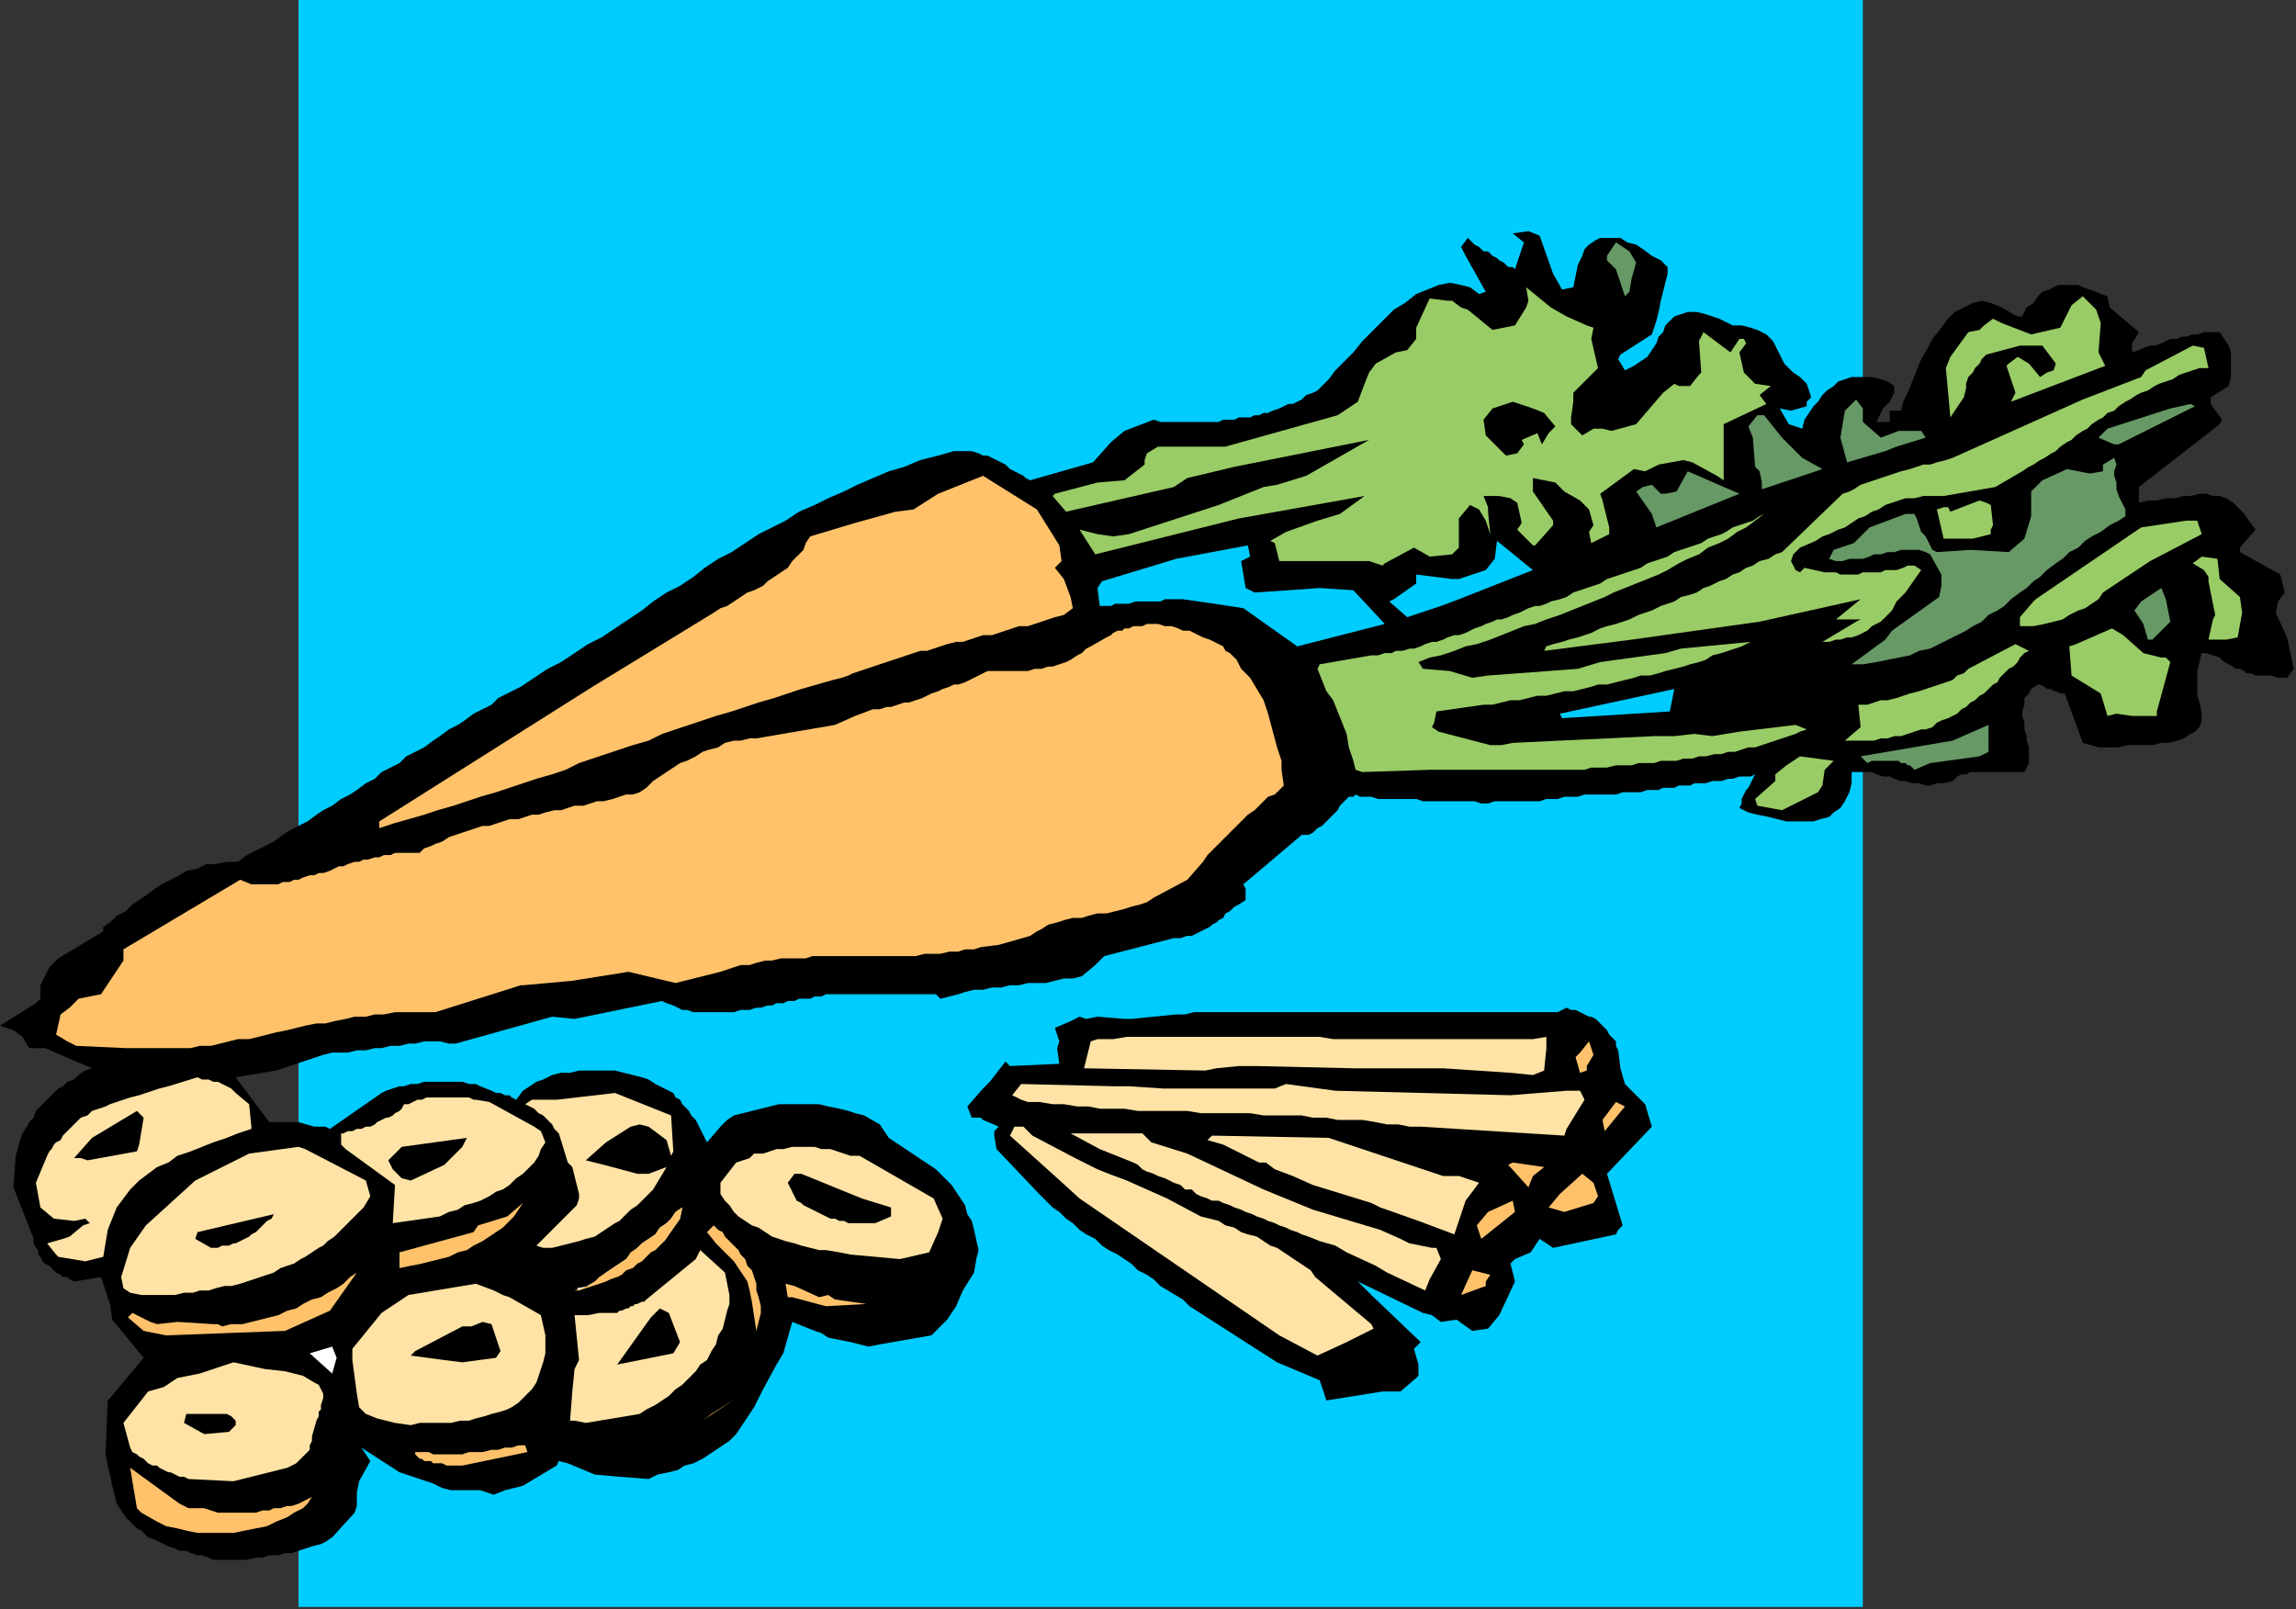 <?xml version="1.0" encoding="UTF-8" standalone="no"?>
<svg
   xmlns:dc="http://purl.org/dc/elements/1.1/"
   xmlns:cc="http://creativecommons.org/ns#"
   xmlns:rdf="http://www.w3.org/1999/02/22-rdf-syntax-ns#"
   xmlns:svg="http://www.w3.org/2000/svg"
   xmlns="http://www.w3.org/2000/svg"
   xmlns:sodipodi="http://sodipodi.sourceforge.net/DTD/sodipodi-0.dtd"
   xmlns:inkscape="http://www.inkscape.org/namespaces/inkscape"
   version="1.0"
   width="270.669mm"
   height="189.706mm"
   id="svg135"
   sodipodi:docname="VEGTB010.WMF">
  <rect width="100%" height="100%" fill="#333333" stroke="none"/>
  <sodipodi:namedview
     pagecolor="#ffffff"
     bordercolor="#666666"
     borderopacity="1"
     objecttolerance="10"
     gridtolerance="10"
     guidetolerance="10"
     inkscape:pageopacity="0"
     inkscape:pageshadow="2"
     inkscape:window-width="640"
     inkscape:window-height="480"
     id="namedview137" />
  <defs
     id="defs3">
    <pattern
       id="WMFhbasepattern"
       patternUnits="userSpaceOnUse"
       width="6"
       height="6"
       x="0"
       y="0" />
  </defs>
  <path
     style="fill:#00ccff;fill-rule:evenodd;fill-opacity:1;stroke:none;"
     d="  M 830,716   L 133,716   L 133,0   L 830,0   L 830,716  z "
     id="path5" />
  <path
     style="fill:#000000;fill-rule:evenodd;fill-opacity:1;stroke:none;"
     d="  M 230,490   L 233,486   L 236,484   L 239,482   L 242,481   L 246,479   L 250,478   L 254,478   L 258,477   L 262,477   L 266,477   L 270,477   L 274,477   L 278,478   L 282,479   L 286,480   L 289,481   L 292,483   L 294,484   L 296,485   L 298,486   L 300,487   L 301,489   L 303,490   L 304,492   L 306,494   L 307,495   L 308,497   L 310,499   L 311,501   L 312,503   L 313,505   L 314,507   L 315,509   L 321,502   L 324,499   L 327,497   L 331,496   L 335,495   L 339,494   L 343,493   L 347,492   L 352,492   L 356,492   L 361,492   L 365,492   L 369,493   L 374,494   L 378,495   L 381,496   L 385,497   L 392,501   L 396,507   L 399,509   L 402,511   L 405,513   L 408,515   L 411,517   L 414,519   L 417,521   L 419,523   L 422,526   L 424,528   L 426,531   L 428,534   L 430,537   L 431,541   L 433,544   L 434,548   L 436,557   L 435,561   L 434,567   L 429,575   L 426,582   L 422,588   L 419,591   L 415,595   L 392,599   L 387,600   L 379,598   L 369,596   L 366,594   L 363,593   L 353,589   L 349,603   L 346,608   L 340,619   L 338,623   L 336,627   L 334,630   L 332,633   L 330,636   L 328,639   L 325,642   L 322,644   L 319,646   L 316,648   L 313,650   L 309,652   L 305,653   L 302,655   L 298,656   L 293,657   L 289,659   L 276,658   L 265,657   L 253,652   L 249,651   L 248,653   L 233,662   L 225,664   L 220,666   L 214,664   L 201,664   L 197,663   L 193,661   L 178,656   L 161,645   L 165,651   L 160,660   L 159,665   L 159,671   L 158,674   L 148,685   L 145,687   L 143,688   L 139,689   L 136,690   L 133,691   L 130,692   L 127,692   L 124,693   L 120,693   L 117,694   L 114,694   L 110,695   L 107,695   L 103,695   L 99,695   L 95,695   L 93,694   L 90,693   L 88,693   L 85,692   L 83,691   L 80,691   L 78,690   L 75,689   L 73,688   L 71,687   L 69,686   L 66,685   L 65,684   L 63,682   L 61,681   L 59,679   L 56,676   L 54,673   L 52,670   L 51,666   L 50,662   L 49,657   L 48,653   L 47,648   L 48,624   L 49,623   L 64,605   L 50,588   L 49,581   L 45,569   L 33,571   L 31,570   L 30,569   L 28,569   L 27,568   L 25,567   L 24,566   L 23,565   L 22,564   L 20,563   L 19,562   L 18,560   L 17,559   L 17,557   L 16,556   L 15,554   L 15,552   L 6,529   L 7,515   L 9,508   L 10,505   L 12,502   L 13,500   L 15,498   L 16,495   L 18,493   L 20,491   L 22,489   L 24,487   L 26,485   L 28,484   L 30,482   L 33,481   L 35,479   L 38,477   L 41,476   L 20,467   L 13,467   L 10,462   L 6,459   L 0,457   L 16,447   L 18,445   L 18,439   L 22,431   L 26,427   L 46,415   L 46,413   L 49,411   L 52,408   L 56,406   L 59,403   L 62,401   L 65,399   L 69,396   L 72,394   L 76,392   L 80,390   L 83,388   L 88,387   L 92,385   L 96,385   L 101,384   L 106,384   L 110,381   L 114,379   L 118,377   L 122,375   L 126,372   L 129,370   L 133,368   L 137,366   L 141,363   L 144,361   L 148,359   L 152,356   L 156,354   L 159,352   L 163,349   L 167,347   L 170,344   L 174,342   L 178,340   L 181,337   L 185,335   L 189,333   L 193,330   L 196,328   L 200,325   L 204,323   L 207,321   L 211,318   L 215,316   L 219,314   L 222,311   L 226,309   L 232,306   L 238,302   L 244,298   L 250,295   L 256,291   L 262,287   L 268,284   L 274,280   L 280,276   L 286,272   L 291,268   L 297,264   L 303,261   L 309,257   L 314,253   L 320,249   L 326,246   L 332,242   L 338,238   L 344,235   L 350,232   L 356,228   L 363,225   L 369,222   L 376,219   L 382,216   L 389,213   L 396,210   L 403,208   L 410,205   L 418,203   L 425,201   L 428,201   L 431,201   L 433,201   L 436,202   L 438,203   L 440,203   L 442,204   L 444,205   L 446,206   L 448,207   L 450,209   L 452,210   L 454,211   L 456,212   L 457,213   L 459,214   L 487,206   L 495,197   L 501,192   L 514,187   L 517,188   L 520,188   L 522,188   L 525,188   L 527,188   L 529,188   L 532,188   L 534,188   L 536,188   L 539,188   L 541,188   L 543,188   L 545,187   L 548,187   L 550,187   L 552,186   L 554,186   L 557,186   L 559,185   L 561,185   L 563,184   L 565,184   L 567,183   L 570,182   L 572,181   L 574,180   L 576,180   L 578,179   L 580,178   L 582,176   L 585,175   L 587,174   L 589,172   L 592,169   L 595,165   L 599,161   L 603,157   L 607,152   L 612,147   L 616,143   L 621,138   L 626,135   L 631,131   L 636,129   L 641,127   L 646,126   L 651,127   L 655,128   L 659,131   L 662,130   L 653,114   L 651,110   L 654,106   L 655,107   L 656,108   L 657,109   L 659,110   L 660,111   L 661,112   L 663,112   L 664,113   L 665,114   L 667,115   L 668,116   L 670,117   L 671,118   L 672,119   L 674,119   L 675,120   L 679,108   L 674,104   L 681,103   L 686,105   L 692,122   L 696,129   L 701,128   L 702,123   L 703,118   L 705,114   L 706,111   L 708,109   L 711,107   L 713,106   L 716,106   L 719,106   L 722,106   L 725,108   L 729,109   L 732,111   L 736,114   L 740,116   L 743,119   L 743,122   L 742,126   L 741,130   L 740,134   L 739,139   L 738,143   L 737,146   L 736,149   L 722,158   L 721,160   L 724,165   L 728,163   L 731,161   L 734,159   L 736,156   L 738,153   L 739,150   L 741,148   L 742,145   L 744,143   L 746,141   L 749,140   L 752,139   L 756,139   L 760,140   L 766,142   L 772,145   L 776,145   L 780,146   L 783,147   L 785,148   L 787,149   L 789,151   L 790,152   L 791,154   L 792,156   L 793,158   L 794,160   L 795,162   L 797,164   L 799,166   L 802,168   L 805,171   L 807,177   L 805,179   L 805,181   L 798,183   L 793,182   L 797,189   L 803,191   L 804,187   L 806,184   L 808,181   L 810,179   L 812,176   L 814,174   L 817,172   L 819,170   L 822,169   L 825,168   L 828,168   L 831,168   L 834,168   L 838,169   L 841,170   L 844,172   L 844,175   L 843,177   L 842,179   L 840,181   L 839,182   L 838,184   L 837,186   L 836,188   L 842,188   L 842,183   L 847,183   L 848,179   L 850,175   L 852,170   L 854,165   L 856,160   L 859,155   L 861,151   L 865,146   L 868,142   L 871,139   L 875,137   L 879,135   L 883,134   L 887,135   L 892,137   L 897,140   L 899,141   L 901,141   L 903,137   L 906,135   L 908,132   L 910,130   L 913,129   L 915,128   L 917,127   L 919,127   L 921,127   L 924,127   L 926,127   L 928,128   L 931,129   L 934,130   L 936,131   L 939,132   L 940,137   L 953,148   L 950,153   L 950,157   L 953,156   L 955,155   L 958,154   L 960,154   L 963,153   L 965,152   L 967,151   L 970,151   L 972,150   L 974,150   L 977,149   L 979,149   L 982,148   L 984,148   L 987,148   L 989,148   L 991,151   L 993,154   L 994,157   L 994,160   L 994,162   L 994,165   L 994,168   L 993,172   L 985,177   L 985,180   L 990,187   L 989,189   L 953,217   L 953,224   L 957,223   L 961,223   L 965,222   L 969,222   L 973,221   L 976,221   L 980,220   L 983,220   L 986,221   L 989,221   L 992,222   L 995,224   L 997,226   L 1000,229   L 1002,232   L 1005,236   L 998,244   L 998,246   L 1016,256   L 1018,264   L 1015,268   L 1014,273   L 1019,284   L 1022,298   L 1019,302   L 1015,302   L 1012,301   L 1009,301   L 1007,301   L 1005,301   L 1003,300   L 1001,300   L 1000,299   L 998,298   L 996,298   L 995,297   L 993,296   L 991,295   L 989,293   L 986,292   L 983,291   L 981,291   L 980,295   L 979,299   L 979,302   L 979,304   L 979,307   L 979,310   L 980,313   L 981,318   L 981,321   L 980,324   L 978,326   L 976,327   L 973,329   L 970,330   L 966,331   L 963,331   L 959,332   L 955,332   L 951,332   L 948,332   L 944,333   L 941,333   L 938,333   L 935,333   L 928,331   L 920,309   L 918,309   L 916,308   L 915,308   L 914,307   L 912,307   L 911,306   L 909,305   L 908,305   L 905,307   L 904,309   L 902,311   L 902,314   L 901,317   L 901,319   L 902,322   L 902,325   L 903,328   L 903,330   L 904,333   L 904,336   L 904,338   L 904,340   L 903,342   L 902,344   L 900,344   L 898,344   L 896,344   L 894,344   L 892,344   L 890,344   L 887,344   L 885,344   L 882,344   L 880,344   L 878,344   L 876,345   L 874,345   L 872,346   L 871,347   L 870,348   L 866,349   L 863,349   L 860,350   L 858,350   L 855,349   L 852,349   L 849,348   L 847,348   L 844,347   L 842,346   L 839,346   L 836,345   L 834,344   L 831,344   L 828,344   L 825,344   L 825,349   L 824,353   L 822,357   L 820,360   L 817,362   L 815,364   L 811,365   L 808,366   L 804,366   L 800,366   L 796,366   L 792,365   L 788,364   L 783,363   L 779,362   L 775,360   L 776,358   L 776,356   L 777,354   L 778,352   L 779,351   L 780,349   L 781,347   L 782,345   L 780,346   L 777,346   L 775,346   L 772,347   L 770,347   L 767,348   L 765,348   L 763,348   L 760,349   L 758,349   L 755,349   L 753,350   L 751,350   L 748,350   L 746,351   L 743,351   L 741,351   L 739,352   L 736,352   L 734,352   L 731,353   L 728,353   L 726,353   L 723,353   L 720,354   L 718,354   L 715,354   L 712,354   L 709,354   L 706,354   L 703,355   L 700,355   L 697,355   L 694,356   L 692,356   L 689,356   L 686,357   L 683,357   L 680,357   L 678,357   L 675,357   L 672,357   L 669,357   L 666,357   L 663,358   L 660,358   L 657,357   L 654,357   L 651,357   L 649,357   L 646,357   L 643,357   L 640,357   L 637,357   L 634,357   L 631,356   L 628,356   L 625,356   L 622,356   L 620,356   L 617,356   L 614,356   L 611,355   L 608,355   L 606,355   L 604,354   L 603,355   L 601,355   L 600,356   L 598,358   L 597,359   L 596,361   L 594,363   L 593,364   L 591,366   L 589,368   L 587,369   L 585,371   L 583,372   L 580,372   L 554,394   L 555,396   L 555,401   L 552,403   L 550,404   L 548,406   L 546,407   L 545,409   L 543,410   L 542,411   L 540,412   L 539,413   L 537,414   L 535,415   L 533,416   L 531,417   L 529,417   L 526,418   L 523,418   L 492,426   L 488,430   L 482,435   L 478,436   L 474,436   L 470,437   L 466,438   L 462,438   L 458,438   L 454,439   L 450,439   L 446,440   L 442,440   L 438,441   L 434,441   L 430,442   L 427,443   L 423,444   L 419,445   L 417,443   L 409,443   L 370,443   L 368,443   L 366,444   L 363,444   L 361,445   L 359,445   L 356,445   L 354,446   L 351,446   L 349,447   L 346,447   L 344,448   L 342,448   L 339,449   L 337,449   L 334,450   L 332,450   L 330,450   L 327,451   L 325,451   L 323,451   L 320,451   L 318,451   L 316,451   L 313,451   L 311,451   L 309,451   L 306,450   L 304,450   L 302,449   L 300,448   L 297,447   L 295,446   L 256,454   L 246,453   L 203,465   L 200,465   L 196,464   L 193,464   L 189,464   L 185,465   L 182,465   L 178,466   L 174,466   L 170,467   L 167,467   L 163,468   L 159,468   L 155,469   L 151,469   L 148,469   L 144,470   L 123,477   L 105,480   L 120,500   L 133,500   L 140,502   L 145,502   L 147,503   L 170,487   L 172,486   L 175,485   L 178,484   L 180,484   L 183,483   L 186,483   L 189,482   L 192,482   L 195,482   L 198,482   L 201,482   L 204,482   L 206,482   L 209,483   L 212,483   L 214,484   L 219,486   L 221,487   L 222,487   L 223,487   L 225,488   L 226,488   L 227,488   L 228,489   L 230,490  z "
     id="path7" />
  <path
     style="fill:#ffe3a6;fill-rule:evenodd;fill-opacity:1;stroke:none;"
     d="  M 234,492   L 236,493   L 238,494   L 240,496   L 242,497   L 244,499   L 246,501   L 247,503   L 249,505   L 253,518   L 255,520   L 258,532   L 258,534   L 257,537   L 239,555   L 242,556   L 246,556   L 250,555   L 254,554   L 258,553   L 261,552   L 265,551   L 268,549   L 271,547   L 274,545   L 276,544   L 279,541   L 281,539   L 284,537   L 286,535   L 289,532   L 291,530   L 297,520   L 289,523   L 284,523   L 269,519   L 261,517   L 270,509   L 281,502   L 285,501   L 289,502   L 297,508   L 299,515   L 300,513   L 299,497   L 274,487   L 248,490   L 237,490   L 234,492  z "
     id="path9" />
  <path
     style="fill:#99cc66;fill-rule:evenodd;fill-opacity:1;stroke:none;"
     d="  M 680,128   L 681,134   L 680,137   L 675,145   L 665,147   L 654,138   L 651,137   L 647,134   L 645,134   L 637,133   L 631,146   L 631,151   L 627,156   L 622,157   L 613,162   L 610,166   L 608,171   L 605,179   L 596,185   L 546,199   L 516,199   L 511,202   L 510,205   L 510,207   L 501,214   L 489,215   L 470,220   L 469,221   L 475,228   L 523,217   L 529,213   L 550,208   L 610,196   L 582,212   L 569,216   L 563,217   L 543,225   L 503,238   L 496,239   L 489,238   L 481,236   L 488,247   L 552,231   L 608,221   L 597,229   L 587,232   L 573,237   L 566,241   L 568,242   L 570,250   L 610,250   L 616,252   L 617,251   L 630,244   L 637,248   L 647,247   L 650,244   L 650,231   L 655,225   L 659,227   L 662,232   L 664,238   L 663,228   L 663,226   L 661,221   L 668,221   L 673,222   L 676,224   L 678,233   L 676,236   L 683,243   L 684,243   L 692,234   L 692,232   L 683,219   L 683,213   L 693,215   L 697,219   L 704,223   L 708,227   L 710,234   L 708,237   L 709,242   L 717,238   L 717,235   L 714,223   L 713,220   L 728,209   L 733,210   L 739,207   L 750,205   L 754,206   L 765,212   L 768,214   L 768,202   L 768,191   L 768,189   L 787,180   L 784,176   L 789,172   L 782,171   L 777,166   L 775,157   L 778,153   L 777,151   L 775,151   L 771,157   L 759,148   L 757,152   L 758,166   L 757,167   L 753,172   L 748,172   L 746,171   L 741,175   L 729,189   L 718,192   L 714,191   L 710,191   L 705,194   L 700,189   L 700,186   L 701,179   L 701,175   L 712,164   L 709,151   L 710,146   L 707,145   L 698,141   L 691,137   L 680,128  z "
     id="path11" />
  <path
     style="fill:#ffc26b;fill-rule:evenodd;fill-opacity:1;stroke:none;"
     d="  M 31,449   L 35,445   L 45,443   L 55,428   L 55,423   L 107,392   L 112,394   L 114,394   L 117,394   L 119,394   L 122,394   L 124,394   L 126,393   L 129,393   L 131,392   L 133,392   L 135,391   L 138,390   L 140,390   L 142,389   L 144,389   L 147,388   L 149,387   L 151,386   L 153,386   L 155,385   L 158,384   L 160,384   L 162,383   L 164,383   L 167,382   L 169,382   L 171,381   L 174,381   L 176,380   L 179,380   L 181,380   L 184,380   L 187,380   L 189,378   L 192,377   L 194,376   L 197,375   L 200,373   L 203,372   L 206,371   L 209,370   L 212,369   L 215,368   L 218,368   L 221,367   L 224,366   L 227,365   L 231,365   L 234,364   L 237,363   L 240,363   L 243,362   L 247,361   L 250,361   L 253,360   L 256,359   L 260,359   L 263,358   L 266,357   L 269,357   L 273,356   L 276,355   L 279,354   L 282,354   L 285,353   L 288,351   L 291,348   L 294,346   L 297,344   L 300,342   L 303,340   L 306,339   L 310,337   L 313,335   L 316,334   L 320,333   L 323,331   L 327,330   L 330,330   L 334,329   L 337,329   L 372,323   L 381,319   L 389,316   L 392,316   L 395,315   L 397,315   L 400,314   L 403,313   L 405,313   L 408,312   L 411,311   L 413,310   L 415,309   L 418,308   L 420,307   L 423,306   L 425,305   L 427,305   L 430,304   L 440,299   L 444,299   L 447,299   L 451,299   L 454,299   L 458,299   L 461,298   L 464,298   L 467,297   L 469,297   L 472,296   L 475,295   L 477,294   L 480,292   L 482,291   L 484,289   L 486,288   L 493,284   L 495,283   L 496,282   L 498,281   L 500,281   L 501,280   L 503,280   L 505,279   L 507,279   L 509,279   L 511,278   L 513,278   L 514,278   L 516,278   L 519,279   L 520,279   L 522,279   L 525,280   L 527,281   L 530,281   L 532,282   L 534,283   L 536,284   L 539,285   L 541,286   L 543,287   L 545,288   L 546,290   L 548,291   L 550,293   L 551,294   L 552,296   L 553,298   L 557,302   L 563,312   L 565,318   L 569,333   L 571,339   L 571,343   L 572,350   L 570,352   L 568,354   L 565,355   L 563,357   L 561,359   L 559,361   L 556,363   L 554,365   L 552,367   L 550,369   L 548,371   L 546,373   L 544,375   L 542,377   L 540,379   L 538,381   L 536,384   L 529,392   L 514,400   L 511,402   L 508,403   L 504,404   L 501,405   L 497,406   L 493,407   L 489,407   L 485,408   L 482,409   L 478,409   L 474,410   L 471,411   L 467,412   L 464,414   L 462,415   L 459,417   L 445,421   L 437,422   L 434,423   L 430,423   L 427,424   L 423,424   L 419,425   L 416,425   L 412,425   L 408,426   L 404,426   L 400,426   L 397,426   L 393,426   L 389,426   L 385,426   L 381,426   L 377,426   L 374,426   L 370,426   L 366,426   L 362,426   L 359,427   L 355,427   L 351,427   L 348,427   L 344,428   L 341,428   L 337,429   L 334,430   L 330,430   L 327,431   L 324,432   L 321,433   L 301,438   L 280,433   L 255,437   L 233,439   L 232,439   L 194,451   L 189,451   L 185,451   L 180,451   L 176,451   L 171,452   L 167,452   L 163,453   L 158,453   L 154,454   L 149,455   L 145,456   L 141,456   L 136,457   L 132,458   L 128,459   L 123,460   L 119,461   L 115,462   L 111,463   L 106,463   L 102,464   L 98,465   L 94,466   L 89,466   L 85,467   L 81,467   L 77,467   L 73,467   L 69,467   L 64,467   L 60,467   L 56,467   L 34,466   L 30,464   L 25,461   L 27,452   L 31,449  z "
     id="path13" />
  <path
     style="fill:#ffe3a6;fill-rule:evenodd;fill-opacity:1;stroke:none;"
     d="  M 30,504   L 32,502   L 34,500   L 36,498   L 39,497   L 41,495   L 44,494   L 47,493   L 49,492   L 52,491   L 55,490   L 58,489   L 62,488   L 65,487   L 68,486   L 71,485   L 75,484   L 88,480   L 90,481   L 93,481   L 95,482   L 97,482   L 99,483   L 101,484   L 103,485   L 105,487   L 111,492   L 112,502   L 112,503   L 106,505   L 101,507   L 95,509   L 90,511   L 85,513   L 79,515   L 75,518   L 70,520   L 66,523   L 62,526   L 58,530   L 55,534   L 52,538   L 50,543   L 48,548   L 47,554   L 46,560   L 38,562   L 26,560   L 25,559   L 21,554   L 28,552   L 31,551   L 37,546   L 40,545   L 38,543   L 33,544   L 24,543   L 18,538   L 16,527   L 21,515   L 22,513   L 23,512   L 24,510   L 25,509   L 27,508   L 28,506   L 29,505   L 30,504  z "
     id="path15" />
  <path
     style="fill:#000000;fill-rule:evenodd;fill-opacity:1;stroke:none;"
     d="  M 41,507   L 61,495   L 64,498   L 62,510   L 61,513   L 39,517   L 36,516   L 33,516   L 41,507  z "
     id="path17" />
  <path
     style="fill:#ffc26b;fill-rule:evenodd;fill-opacity:1;stroke:none;"
     d="  M 169,366   L 264,306   L 318,273   L 321,271   L 324,270   L 327,268   L 330,266   L 333,264   L 336,263   L 340,261   L 342,259   L 345,257   L 348,255   L 351,253   L 353,250   L 355,248   L 358,245   L 359,242   L 361,239   L 381,233   L 399,228   L 407,227   L 418,220   L 438,212   L 462,227   L 472,243   L 473,250   L 470,253   L 474,258   L 477,266   L 478,271   L 474,274   L 470,275   L 467,276   L 464,277   L 461,278   L 458,279   L 454,279   L 451,280   L 448,281   L 445,282   L 442,283   L 438,283   L 435,284   L 432,285   L 429,286   L 426,286   L 422,287   L 419,288   L 416,289   L 413,290   L 410,290   L 407,291   L 404,292   L 401,293   L 398,294   L 395,295   L 392,296   L 389,297   L 386,298   L 383,299   L 380,300   L 378,301   L 375,302   L 371,303   L 364,305   L 357,307   L 351,309   L 345,311   L 338,313   L 332,315   L 326,317   L 319,319   L 313,321   L 307,323   L 301,325   L 295,327   L 289,330   L 282,332   L 276,334   L 270,336   L 264,338   L 258,340   L 252,343   L 246,345   L 239,347   L 233,349   L 227,351   L 221,353   L 214,355   L 208,357   L 202,359   L 195,361   L 189,363   L 182,365   L 175,367   L 169,369   L 169,366  z "
     id="path19" />
  <path
     style="fill:#ffe3a6;fill-rule:evenodd;fill-opacity:1;stroke:none;"
     d="  M 65,546   L 87,526   L 111,514   L 133,511   L 136,512   L 163,526   L 165,533   L 162,538   L 159,541   L 157,543   L 155,545   L 153,547   L 151,549   L 149,551   L 146,553   L 144,555   L 142,556   L 139,558   L 136,560   L 134,561   L 131,563   L 128,564   L 125,565   L 122,567   L 119,568   L 116,569   L 113,570   L 110,571   L 107,572   L 103,573   L 100,573   L 96,574   L 93,575   L 89,575   L 86,576   L 82,576   L 78,577   L 75,577   L 71,577   L 67,577   L 63,577   L 58,576   L 55,574   L 54,569   L 58,556   L 65,546  z "
     id="path21" />
  <path
     style="fill:#000000;fill-rule:evenodd;fill-opacity:1;stroke:none;"
     d="  M 88,549   L 122,541   L 121,543   L 119,544   L 118,545   L 117,546   L 115,548   L 114,549   L 112,550   L 111,551   L 109,552   L 107,553   L 105,554   L 104,554   L 102,555   L 99,555   L 97,556   L 94,556   L 87,552   L 88,549  z "
     id="path23" />
  <path
     style="fill:#ffc26b;fill-rule:evenodd;fill-opacity:1;stroke:none;"
     d="  M 59,585   L 67,589   L 70,590   L 79,589   L 95,590   L 97,590   L 99,591   L 103,590   L 108,590   L 112,589   L 116,588   L 120,587   L 124,586   L 128,584   L 132,583   L 135,581   L 139,579   L 143,578   L 146,576   L 150,574   L 153,572   L 156,569   L 159,567   L 147,584   L 127,593   L 74,595   L 69,594   L 64,593   L 57,587   L 59,585  z "
     id="path25" />
  <path
     style="fill:#ffe3a6;fill-rule:evenodd;fill-opacity:1;stroke:none;"
     d="  M 152,505   L 153,505   L 155,504   L 157,504   L 159,503   L 161,503   L 163,502   L 165,502   L 167,501   L 168,500   L 170,499   L 172,498   L 173,498   L 175,497   L 176,496   L 178,495   L 179,494   L 180,492   L 182,492   L 184,491   L 186,490   L 188,490   L 190,489   L 192,489   L 194,489   L 197,489   L 199,489   L 201,489   L 203,489   L 205,489   L 207,489   L 209,489   L 211,490   L 212,490   L 218,491   L 238,502   L 241,504   L 243,509   L 241,512   L 240,515   L 238,518   L 235,521   L 233,523   L 230,525   L 227,528   L 224,530   L 221,531   L 218,533   L 214,535   L 211,536   L 207,537   L 204,539   L 200,540   L 196,542   L 175,545   L 176,528   L 154,512   L 152,510   L 152,505  z "
     id="path27" />
  <path
     style="fill:#ffe3a6;fill-rule:evenodd;fill-opacity:1;stroke:none;"
     d="  M 66,620   L 73,618   L 79,614   L 89,612   L 104,607   L 118,610   L 127,611   L 135,613   L 140,616   L 142,617   L 143,619   L 144,621   L 144,623   L 143,626   L 143,628   L 142,629   L 142,631   L 141,633   L 139,640   L 139,642   L 138,644   L 138,646   L 136,648   L 134,650   L 132,652   L 130,653   L 128,654   L 104,660   L 84,659   L 82,658   L 80,658   L 78,657   L 76,656   L 75,656   L 73,655   L 71,654   L 70,653   L 68,653   L 66,652   L 65,651   L 64,650   L 62,649   L 61,648   L 59,647   L 58,645   L 55,634   L 66,620  z "
     id="path29" />
  <path
     style="fill:#000000;fill-rule:evenodd;fill-opacity:1;stroke:none;"
     d="  M 179,511   L 208,507   L 206,511   L 198,519   L 183,526   L 179,525   L 175,521   L 173,517   L 179,511  z "
     id="path31" />
  <path
     style="fill:#ffc26b;fill-rule:evenodd;fill-opacity:1;stroke:none;"
     d="  M 58,654   L 80,670   L 84,672   L 86,672   L 91,672   L 97,674   L 100,674   L 103,674   L 106,674   L 108,674   L 111,674   L 114,674   L 117,673   L 120,673   L 122,672   L 125,672   L 128,671   L 130,671   L 133,670   L 135,669   L 137,668   L 139,667   L 137,670   L 135,672   L 131,674   L 128,676   L 123,678   L 119,680   L 114,681   L 109,682   L 104,683   L 99,683   L 94,683   L 88,683   L 83,682   L 79,681   L 74,680   L 70,678   L 63,674   L 61,672   L 58,654  z "
     id="path33" />
  <path
     style="fill:#000000;fill-rule:evenodd;fill-opacity:1;stroke:none;"
     d="  M 83,630   L 99,630   L 101,630   L 103,631   L 105,633   L 105,635   L 102,638   L 91,639   L 82,634   L 83,630  z "
     id="path35" />
  <path
     style="fill:#ffffff;fill-rule:evenodd;fill-opacity:1;stroke:none;"
     d="  M 138,603   L 148,600   L 150,605   L 148,612   L 138,603  z "
     id="path37" />
  <path
     style="fill:#ffc26b;fill-rule:evenodd;fill-opacity:1;stroke:none;"
     d="  M 178,558   L 211,549   L 213,546   L 226,542   L 233,536   L 231,539   L 229,542   L 226,545   L 224,547   L 221,549   L 218,551   L 215,553   L 211,555   L 208,557   L 204,558   L 200,560   L 196,561   L 192,562   L 188,563   L 183,564   L 178,565   L 178,558  z "
     id="path39" />
  <path
     style="fill:#ffe3a6;fill-rule:evenodd;fill-opacity:1;stroke:none;"
     d="  M 170,585   L 182,577   L 212,572   L 220,575   L 224,577   L 227,578   L 241,586   L 243,595   L 243,599   L 243,603   L 242,607   L 241,610   L 240,613   L 239,616   L 237,619   L 235,621   L 233,623   L 231,625   L 228,627   L 226,628   L 223,629   L 219,630   L 216,631   L 212,632   L 209,633   L 205,633   L 201,634   L 197,634   L 194,634   L 190,634   L 187,634   L 183,635   L 176,634   L 168,632   L 163,630   L 160,627   L 159,621   L 157,606   L 157,601   L 170,585  z "
     id="path41" />
  <path
     style="fill:#000000;fill-rule:evenodd;fill-opacity:1;stroke:none;"
     d="  M 185,602   L 206,591   L 210,591   L 215,589   L 219,590   L 221,596   L 223,602   L 221,605   L 206,607   L 198,606   L 183,604   L 185,602  z "
     id="path43" />
  <path
     style="fill:#00ccff;fill-rule:evenodd;fill-opacity:1;stroke:none;"
     d="  M 491,259   L 524,249   L 556,243   L 557,248   L 553,250   L 555,262   L 559,264   L 574,263   L 588,262   L 603,263   L 617,278   L 578,288   L 554,271   L 541,269   L 527,267   L 525,267   L 523,267   L 521,267   L 519,267   L 517,268   L 514,268   L 512,268   L 510,268   L 508,268   L 506,268   L 503,269   L 501,269   L 499,269   L 497,269   L 495,270   L 493,270   L 490,270   L 489,262   L 491,259  z "
     id="path45" />
  <path
     style="fill:#ffc26b;fill-rule:evenodd;fill-opacity:1;stroke:none;"
     d="  M 185,647   L 188,647   L 191,647   L 193,648   L 196,648   L 199,648   L 202,648   L 206,648   L 209,647   L 212,647   L 215,647   L 219,646   L 222,646   L 225,645   L 228,645   L 231,644   L 234,644   L 235,647   L 206,653   L 204,653   L 203,653   L 201,653   L 200,653   L 199,653   L 197,652   L 196,652   L 194,652   L 193,652   L 192,651   L 190,651   L 189,651   L 188,650   L 187,650   L 186,649   L 185,648   L 185,647  z "
     id="path47" />
  <path
     style="fill:#ffffff;fill-rule:evenodd;fill-opacity:1;stroke:none;"
     d="  M 257,574   L 262,573   L 265,571   L 268,569   L 270,567   L 273,565   L 276,563   L 279,561   L 281,559   L 284,556   L 286,554   L 289,552   L 292,550   L 294,547   L 297,545   L 299,543   L 301,540   L 304,538   L 303,543   L 296,553   L 258,575   L 257,574  z "
     id="path49" />
  <path
     style="fill:#ffc26b;fill-rule:evenodd;fill-opacity:1;stroke:none;"
     d="  M 256,575   L 262,573   L 265,571   L 267,569   L 270,567   L 273,565   L 276,563   L 279,561   L 281,558   L 284,556   L 286,554   L 289,552   L 292,550   L 294,547   L 297,545   L 299,543   L 301,540   L 304,538   L 303,543   L 296,553   L 294,555   L 292,557   L 290,558   L 288,560   L 286,562   L 284,563   L 282,565   L 279,566   L 277,568   L 275,569   L 272,570   L 270,571   L 267,572   L 264,573   L 261,574   L 258,575   L 256,575  z "
     id="path51" />
  <path
     style="fill:#ffe3a6;fill-rule:evenodd;fill-opacity:1;stroke:none;"
     d="  M 256,586   L 262,586   L 267,585   L 269,585   L 271,585   L 272,585   L 274,585   L 275,585   L 276,584   L 277,584   L 279,583   L 280,583   L 281,582   L 282,582   L 283,581   L 284,581   L 286,580   L 287,580   L 288,579   L 310,561   L 312,557   L 323,567   L 325,577   L 325,581   L 324,584   L 323,588   L 322,592   L 320,595   L 319,599   L 317,602   L 315,606   L 312,608   L 310,611   L 307,614   L 304,617   L 301,619   L 298,622   L 295,624   L 292,626   L 288,628   L 285,630   L 261,634   L 256,633   L 254,633   L 255,620   L 256,610   L 258,606   L 256,586  z "
     id="path53" />
  <path
     style="fill:#ffe3a6;fill-rule:evenodd;fill-opacity:1;stroke:none;"
     d="  M 328,518   L 331,517   L 334,516   L 336,514   L 340,514   L 343,513   L 346,512   L 349,512   L 353,511   L 356,511   L 360,511   L 363,511   L 366,512   L 370,512   L 373,513   L 376,514   L 379,515   L 383,515   L 416,534   L 420,543   L 418,549   L 414,558   L 401,561   L 379,559   L 374,558   L 368,557   L 365,557   L 361,556   L 357,555   L 354,554   L 350,553   L 347,552   L 344,551   L 341,549   L 338,547   L 335,546   L 332,544   L 329,542   L 327,540   L 325,537   L 323,535   L 321,532   L 321,527   L 328,518  z "
     id="path55" />
  <path
     style="fill:#ffc26b;fill-rule:evenodd;fill-opacity:1;stroke:none;"
     d="  M 318,546   L 320,548   L 322,549   L 323,551   L 325,553   L 327,555   L 329,557   L 330,559   L 332,561   L 333,564   L 335,566   L 336,569   L 337,572   L 337,575   L 338,578   L 339,582   L 339,585   L 337,593   L 335,580   L 334,575   L 333,571   L 331,568   L 329,565   L 327,562   L 324,559   L 322,557   L 319,554   L 315,549   L 318,546  z "
     id="path57" />
  <path
     style="fill:#000000;fill-rule:evenodd;fill-opacity:1;stroke:none;"
     d="  M 290,587   L 294,583   L 298,585   L 303,598   L 300,603   L 275,608   L 290,587  z "
     id="path59" />
  <path
     style="fill:#669966;fill-rule:evenodd;fill-opacity:1;stroke:none;"
     d="  M 720,108   L 726,112   L 729,117   L 727,124   L 726,130   L 724,132   L 720,120   L 716,116   L 716,114   L 720,108  z "
     id="path61" />
  <path
     style="fill:#000000;fill-rule:evenodd;fill-opacity:1;stroke:none;"
     d="  M 354,523   L 357,523   L 384,534   L 397,538   L 397,542   L 390,545   L 378,545   L 376,544   L 374,544   L 372,543   L 370,543   L 368,542   L 366,541   L 364,540   L 362,539   L 360,538   L 358,537   L 357,536   L 355,535   L 354,533   L 353,531   L 352,529   L 351,527   L 354,523  z "
     id="path63" />
  <path
     style="fill:#000000;fill-rule:evenodd;fill-opacity:1;stroke:none;"
     d="  M 665,182   L 674,179   L 683,182   L 688,184   L 693,190   L 690,193   L 687,198   L 685,193   L 678,196   L 679,198   L 676,202   L 671,203   L 662,194   L 661,187   L 665,182  z "
     id="path65" />
  <path
     style="fill:#99cc66;fill-rule:evenodd;fill-opacity:1;stroke:none;"
     d="  M 588,296   L 611,292   L 614,292   L 617,291   L 620,291   L 622,290   L 625,290   L 628,289   L 630,289   L 633,288   L 635,287   L 638,286   L 640,286   L 643,285   L 645,284   L 648,283   L 650,283   L 653,282   L 655,281   L 657,280   L 660,279   L 662,278   L 665,277   L 667,276   L 669,276   L 672,275   L 674,274   L 677,273   L 679,272   L 681,271   L 684,270   L 686,270   L 689,269   L 691,268   L 695,267   L 698,266   L 701,264   L 704,263   L 707,262   L 710,261   L 713,260   L 716,258   L 719,257   L 722,256   L 725,255   L 728,254   L 731,253   L 734,251   L 737,250   L 740,249   L 743,248   L 746,246   L 749,245   L 752,244   L 755,243   L 758,242   L 761,240   L 764,239   L 767,238   L 769,237   L 772,235   L 775,234   L 778,233   L 781,232   L 784,230   L 786,229   L 782,232   L 778,235   L 774,237   L 770,240   L 766,242   L 761,244   L 757,247   L 752,249   L 748,251   L 743,254   L 739,256   L 734,258   L 729,260   L 724,262   L 719,264   L 715,266   L 710,268   L 705,270   L 700,272   L 695,274   L 689,276   L 684,278   L 679,279   L 674,281   L 669,283   L 664,285   L 658,287   L 653,288   L 648,290   L 642,292   L 637,293   L 632,295   L 634,298   L 646,299   L 656,302   L 663,301   L 703,298   L 713,295   L 742,291   L 749,289   L 780,286   L 776,288   L 773,289   L 770,290   L 767,291   L 763,292   L 760,294   L 757,295   L 753,296   L 750,297   L 746,298   L 742,299   L 739,300   L 735,301   L 731,301   L 728,302   L 724,303   L 720,304   L 716,305   L 712,305   L 709,306   L 705,307   L 701,308   L 697,308   L 693,309   L 689,310   L 685,310   L 681,311   L 677,312   L 673,312   L 669,313   L 665,314   L 661,314   L 640,317   L 639,322   L 638,324   L 641,326   L 664,332   L 669,332   L 674,331   L 737,328   L 746,328   L 755,327   L 763,328   L 775,326   L 800,323   L 805,325   L 802,326   L 800,327   L 797,328   L 794,329   L 791,330   L 788,331   L 785,332   L 782,333   L 779,333   L 776,334   L 773,335   L 770,335   L 767,336   L 764,336   L 760,337   L 757,337   L 754,338   L 750,338   L 747,339   L 744,339   L 740,339   L 737,340   L 734,340   L 730,340   L 727,341   L 723,341   L 720,341   L 716,342   L 713,342   L 709,342   L 706,343   L 702,343   L 637,343   L 607,344   L 604,343   L 603,339   L 601,333   L 600,327   L 598,322   L 596,317   L 594,312   L 591,308   L 589,303   L 587,298   L 588,296  z "
     id="path67" />
  <path
     style="fill:#ffc26b;fill-rule:evenodd;fill-opacity:1;stroke:none;"
     d="  M 350,572   L 354,573   L 365,578   L 369,577   L 372,579   L 386,581   L 368,582   L 353,578   L 351,578   L 350,572  z "
     id="path69" />
  <path
     style="fill:#00ccff;fill-rule:evenodd;fill-opacity:1;stroke:none;"
     d="  M 621,267   L 631,260   L 631,256   L 647,258   L 650,258   L 662,254   L 666,249   L 667,241   L 683,254   L 650,267   L 642,270   L 627,275   L 619,268   L 621,267  z "
     id="path71" />
  <path
     style="fill:#000000;fill-rule:evenodd;fill-opacity:1;stroke:none;"
     d="  M 448,473   L 450,475   L 472,474   L 471,467   L 472,464   L 470,458   L 477,455   L 481,453   L 484,454   L 489,453   L 501,454   L 504,454   L 524,452   L 528,452   L 532,451   L 536,451   L 539,451   L 543,451   L 547,451   L 551,451   L 554,451   L 558,451   L 562,451   L 566,451   L 569,451   L 573,451   L 577,451   L 581,451   L 585,451   L 588,451   L 592,451   L 596,451   L 600,451   L 604,451   L 607,451   L 611,451   L 615,451   L 619,451   L 622,451   L 626,451   L 630,451   L 634,451   L 637,451   L 641,451   L 645,451   L 694,451   L 698,449   L 700,450   L 702,450   L 704,451   L 706,452   L 708,453   L 709,453   L 711,454   L 712,455   L 714,457   L 715,458   L 716,459   L 717,461   L 719,463   L 720,464   L 720,466   L 721,468   L 722,476   L 724,483   L 733,492   L 736,502   L 716,523   L 723,546   L 721,548   L 720,550   L 692,556   L 686,552   L 682,558   L 675,561   L 673,563   L 675,571   L 668,586   L 663,592   L 656,593   L 649,588   L 642,589   L 638,586   L 634,585   L 605,571   L 611,577   L 633,598   L 630,601   L 632,608   L 632,613   L 631,614   L 624,620   L 616,620   L 591,624   L 588,615   L 569,607   L 530,582   L 527,579   L 517,573   L 514,570   L 511,568   L 507,566   L 504,563   L 501,561   L 498,559   L 494,557   L 491,555   L 488,552   L 484,550   L 481,548   L 478,545   L 475,543   L 472,540   L 469,538   L 466,535   L 463,532   L 444,512   L 443,506   L 443,504   L 445,502   L 438,499   L 437,498   L 433,498   L 431,493   L 438,485   L 441,482   L 448,473  z "
     id="path73" />
  <path
     style="fill:#ffc26b;fill-rule:evenodd;fill-opacity:1;stroke:none;"
     d="  M 317,630   L 328,623   L 313,633   L 317,630  z "
     id="path75" />
  <path
     style="fill:#ffe3a6;fill-rule:evenodd;fill-opacity:1;stroke:none;"
     d="  M 455,483   L 496,484   L 503,484   L 518,485   L 553,485   L 568,485   L 573,483   L 595,486   L 673,488   L 698,486   L 704,486   L 706,490   L 698,503   L 697,506   L 633,502   L 628,502   L 623,501   L 618,501   L 613,500   L 607,499   L 602,499   L 596,499   L 591,498   L 585,498   L 580,497   L 574,497   L 569,497   L 563,497   L 557,496   L 552,496   L 546,496   L 541,496   L 535,496   L 529,495   L 524,495   L 518,495   L 513,495   L 507,495   L 501,494   L 496,494   L 490,494   L 485,493   L 480,493   L 474,492   L 469,492   L 463,491   L 458,491   L 455,490   L 451,488   L 455,483  z "
     id="path77" />
  <path
     style="fill:#ffe3a6;fill-rule:evenodd;fill-opacity:1;stroke:none;"
     d="  M 452,502   L 456,502   L 460,506   L 479,516   L 489,521   L 494,523   L 502,526   L 520,534   L 535,542   L 539,543   L 543,544   L 546,546   L 550,547   L 553,549   L 556,550   L 560,551   L 563,553   L 566,555   L 569,556   L 572,558   L 575,560   L 578,562   L 581,564   L 584,566   L 586,569   L 611,590   L 612,592   L 600,598   L 587,604   L 570,595   L 481,534   L 470,524   L 450,506   L 452,502  z "
     id="path79" />
  <path
     style="fill:#ffe3a6;fill-rule:evenodd;fill-opacity:1;stroke:none;"
     d="  M 486,464   L 489,463   L 496,463   L 502,462   L 508,462   L 514,462   L 520,462   L 526,462   L 533,462   L 539,462   L 545,462   L 551,462   L 557,462   L 563,462   L 569,462   L 575,462   L 581,462   L 588,462   L 594,463   L 600,463   L 606,463   L 612,463   L 619,463   L 625,463   L 631,463   L 637,463   L 644,463   L 650,463   L 657,463   L 663,463   L 670,463   L 676,463   L 683,463   L 689,462   L 689,467   L 688,477   L 683,479   L 673,478   L 643,476   L 603,476   L 560,475   L 552,475   L 542,476   L 537,477   L 483,476   L 486,464  z "
     id="path81" />
  <path
     style="fill:#669966;fill-rule:evenodd;fill-opacity:1;stroke:none;"
     d="  M 732,217   L 736,216   L 740,220   L 742,220   L 747,219   L 752,210   L 775,220   L 738,235   L 736,229   L 729,219   L 732,217  z "
     id="path83" />
  <path
     style="fill:#ffe3a6;fill-rule:evenodd;fill-opacity:1;stroke:none;"
     d="  M 477,505   L 509,505   L 513,509   L 529,514   L 563,530   L 585,539   L 615,548   L 624,552   L 628,554   L 638,556   L 640,556   L 642,561   L 637,570   L 635,575   L 618,567   L 613,564   L 600,558   L 595,555   L 588,553   L 583,551   L 580,550   L 578,549   L 575,548   L 573,547   L 570,546   L 568,545   L 565,544   L 563,543   L 560,542   L 558,541   L 555,540   L 553,539   L 550,538   L 548,537   L 545,536   L 543,535   L 540,535   L 538,534   L 535,533   L 533,532   L 531,530   L 528,530   L 526,528   L 523,527   L 521,526   L 519,525   L 516,524   L 514,523   L 511,522   L 509,521   L 507,519   L 505,518   L 500,516   L 490,512   L 477,505  z "
     id="path85" />
  <path
     style="fill:#99cc66;fill-rule:evenodd;fill-opacity:1;stroke:none;"
     d="  M 689,288   L 692,287   L 696,286   L 699,285   L 703,284   L 706,283   L 709,282   L 713,280   L 716,279   L 720,278   L 723,277   L 726,276   L 730,274   L 733,273   L 736,272   L 740,270   L 743,269   L 746,268   L 749,266   L 753,265   L 756,264   L 759,262   L 762,261   L 766,259   L 769,258   L 772,256   L 775,255   L 778,253   L 781,252   L 784,250   L 788,249   L 791,247   L 794,246   L 821,220   L 824,219   L 826,218   L 829,216   L 832,215   L 835,214   L 838,213   L 841,212   L 844,211   L 847,210   L 851,209   L 854,208   L 857,207   L 860,207   L 863,206   L 867,205   L 870,204   L 928,178   L 954,168   L 956,165   L 977,154   L 982,155   L 984,164   L 980,164   L 977,165   L 974,166   L 971,167   L 968,169   L 965,170   L 962,171   L 960,172   L 957,174   L 954,175   L 952,176   L 949,178   L 947,179   L 944,181   L 942,183   L 939,184   L 937,186   L 935,187   L 932,189   L 930,191   L 928,192   L 925,194   L 923,196   L 921,197   L 918,199   L 916,201   L 914,202   L 911,204   L 909,205   L 906,207   L 904,208   L 901,210   L 889,217   L 866,221   L 861,221   L 857,221   L 853,222   L 849,222   L 846,223   L 843,224   L 840,225   L 837,227   L 834,228   L 831,230   L 828,231   L 825,233   L 822,235   L 819,236   L 815,238   L 812,239   L 809,241   L 802,244   L 799,247   L 798,250   L 800,254   L 802,255   L 804,253   L 813,255   L 815,255   L 818,255   L 820,256   L 823,256   L 825,256   L 828,256   L 830,255   L 833,255   L 835,255   L 838,255   L 840,254   L 843,254   L 845,254   L 848,253   L 850,252   L 853,252   L 856,254   L 849,264   L 845,268   L 844,270   L 843,272   L 841,274   L 840,275   L 838,277   L 836,278   L 834,279   L 832,281   L 830,282   L 828,283   L 825,284   L 823,284   L 820,285   L 818,285   L 815,286   L 812,286   L 827,277   L 829,276   L 818,276   L 829,267   L 784,277   L 727,285   L 688,290   L 689,288  z "
     id="path87" />
  <path
     style="fill:#669966;fill-rule:evenodd;fill-opacity:1;stroke:none;"
     d="  M 783,185   L 786,185   L 794,195   L 803,204   L 812,209   L 785,218   L 785,215   L 784,210   L 782,208   L 781,195   L 779,190   L 783,185  z "
     id="path89" />
  <path
     style="fill:#00ccff;fill-rule:evenodd;fill-opacity:1;stroke:none;"
     d="  M 695,318   L 746,307   L 744,317   L 696,320   L 695,318  z "
     id="path91" />
  <path
     style="fill:#669966;fill-rule:evenodd;fill-opacity:1;stroke:none;"
     d="  M 827,178   L 830,182   L 830,188   L 838,195   L 846,192   L 856,192   L 858,195   L 845,199   L 840,201   L 823,206   L 820,195   L 822,183   L 827,178  z "
     id="path93" />
  <path
     style="fill:#ffe3a6;fill-rule:evenodd;fill-opacity:1;stroke:none;"
     d="  M 540,506   L 592,507   L 643,524   L 650,524   L 659,527   L 653,535   L 648,550   L 632,544   L 615,538   L 611,536   L 585,528   L 576,524   L 568,521   L 564,518   L 561,518   L 557,516   L 545,510   L 538,508   L 540,506  z "
     id="path95" />
  <path
     style="fill:#99cc66;fill-rule:evenodd;fill-opacity:1;stroke:none;"
     d="  M 877,148   L 882,147   L 884,145   L 888,142   L 892,144   L 905,149   L 918,146   L 922,138   L 923,136   L 928,132   L 934,138   L 936,144   L 935,157   L 938,163   L 896,179   L 898,175   L 894,163   L 895,162   L 899,159   L 904,162   L 909,168   L 912,166   L 915,165   L 916,162   L 910,154   L 908,154   L 900,154   L 885,158   L 883,160   L 882,162   L 880,164   L 879,166   L 877,168   L 876,171   L 876,173   L 875,177   L 869,186   L 867,164   L 869,159   L 877,148  z "
     id="path97" />
  <path
     style="fill:#669966;fill-rule:evenodd;fill-opacity:1;stroke:none;"
     d="  M 817,245   L 826,242   L 833,235   L 849,229   L 853,229   L 854,231   L 855,234   L 856,237   L 858,239   L 859,241   L 860,243   L 861,245   L 863,246   L 878,245   L 895,246   L 902,240   L 905,230   L 905,219   L 910,214   L 921,209   L 931,211   L 937,210   L 937,207   L 942,204   L 943,207   L 942,210   L 942,212   L 943,215   L 943,218   L 944,221   L 945,223   L 946,225   L 947,227   L 947,230   L 944,232   L 940,234   L 936,237   L 932,239   L 929,241   L 926,244   L 922,246   L 919,249   L 916,251   L 912,254   L 909,257   L 906,259   L 903,262   L 900,264   L 896,267   L 893,270   L 890,272   L 886,274   L 883,277   L 879,279   L 876,281   L 872,283   L 868,285   L 864,287   L 860,289   L 855,290   L 851,292   L 846,293   L 841,294   L 836,295   L 830,296   L 825,296   L 840,285   L 843,281   L 864,266   L 865,261   L 865,256   L 860,247   L 858,246   L 855,245   L 852,245   L 850,245   L 847,245   L 844,246   L 841,246   L 838,247   L 835,247   L 833,248   L 830,249   L 827,249   L 824,249   L 821,250   L 818,250   L 815,249   L 817,245  z "
     id="path99" />
  <path
     style="fill:#ffffff;fill-rule:evenodd;fill-opacity:1;stroke:none;"
     d="  M 779,309   L 781,310   L 779,309  z "
     id="path101" />
  <path
     style="fill:#99cc66;fill-rule:evenodd;fill-opacity:1;stroke:none;"
     d="  M 863,227   L 866,226   L 868,226   L 869,228   L 882,223   L 885,224   L 887,225   L 888,234   L 887,236   L 887,238   L 879,240   L 866,240   L 863,227  z "
     id="path103" />
  <path
     style="fill:#ffffff;fill-rule:evenodd;fill-opacity:1;stroke:none;"
     d="  M 804,300   L 809,298   L 804,300  z "
     id="path105" />
  <path
     style="fill:#99cc66;fill-rule:evenodd;fill-opacity:1;stroke:none;"
     d="  M 782,356   L 791,348   L 791,345   L 796,341   L 802,337   L 817,339   L 813,343   L 812,350   L 810,353   L 794,361   L 783,359   L 782,356  z "
     id="path107" />
  <path
     style="fill:#99cc66;fill-rule:evenodd;fill-opacity:1;stroke:none;"
     d="  M 828,314   L 832,314   L 835,313   L 838,312   L 841,312   L 845,311   L 848,310   L 851,309   L 855,308   L 858,307   L 861,306   L 864,305   L 867,304   L 870,303   L 872,301   L 875,300   L 877,298   L 898,287   L 904,290   L 902,291   L 900,293   L 899,295   L 897,297   L 895,298   L 893,300   L 891,302   L 890,304   L 888,305   L 886,307   L 884,309   L 882,310   L 880,312   L 878,313   L 876,315   L 874,316   L 872,318   L 870,319   L 868,320   L 865,321   L 863,322   L 861,324   L 858,325   L 856,325   L 853,326   L 850,327   L 847,328   L 844,328   L 841,329   L 838,329   L 835,330   L 832,330   L 822,330   L 829,324   L 828,314  z "
     id="path109" />
  <path
     style="fill:#669966;fill-rule:evenodd;fill-opacity:1;stroke:none;"
     d="  M 939,191   L 967,182   L 976,180   L 978,181   L 944,198   L 942,198   L 935,195   L 939,191  z "
     id="path111" />
  <path
     style="fill:#ffc26b;fill-rule:evenodd;fill-opacity:1;stroke:none;"
     d="  M 704,469   L 708,464   L 710,470   L 707,475   L 707,477   L 704,478   L 702,471   L 704,469  z "
     id="path113" />
  <path
     style="fill:#669966;fill-rule:evenodd;fill-opacity:1;stroke:none;"
     d="  M 829,337   L 870,330   L 886,323   L 886,332   L 886,335   L 882,337   L 860,340   L 853,343   L 852,342   L 851,341   L 850,341   L 849,340   L 847,340   L 846,339   L 845,339   L 844,339   L 842,339   L 841,339   L 840,339   L 838,339   L 837,339   L 835,339   L 834,339   L 832,340   L 829,337  z "
     id="path115" />
  <path
     style="fill:#ffc26b;fill-rule:evenodd;fill-opacity:1;stroke:none;"
     d="  M 674,518   L 674,518   L 688,520   L 683,524   L 681,529   L 672,519   L 674,518  z "
     id="path117" />
  <path
     style="fill:#ffc26b;fill-rule:evenodd;fill-opacity:1;stroke:none;"
     d="  M 663,540   L 674,535   L 675,540   L 660,552   L 658,546   L 663,540  z "
     id="path119" />
  <path
     style="fill:#99cc66;fill-rule:evenodd;fill-opacity:1;stroke:none;"
     d="  M 907,267   L 954,235   L 974,232   L 979,232   L 981,238   L 958,250   L 955,252   L 952,254   L 949,256   L 946,258   L 943,260   L 940,262   L 937,264   L 935,267   L 932,269   L 929,271   L 926,272   L 922,274   L 919,276   L 915,277   L 911,278   L 906,279   L 900,279   L 900,275   L 906,268   L 907,267  z "
     id="path121" />
  <path
     style="fill:#ffc26b;fill-rule:evenodd;fill-opacity:1;stroke:none;"
     d="  M 720,491   L 724,493   L 715,504   L 714,499   L 720,491  z "
     id="path123" />
  <path
     style="fill:#ffc26b;fill-rule:evenodd;fill-opacity:1;stroke:none;"
     d="  M 656,566   L 664,568   L 662,571   L 662,573   L 651,577   L 656,566  z "
     id="path125" />
  <path
     style="fill:#ffc26b;fill-rule:evenodd;fill-opacity:1;stroke:none;"
     d="  M 695,532   L 705,523   L 710,527   L 712,533   L 710,536   L 697,540   L 690,538   L 695,532  z "
     id="path127" />
  <path
     style="fill:#99cc66;fill-rule:evenodd;fill-opacity:1;stroke:none;"
     d="  M 925,287   L 941,280   L 946,283   L 955,291   L 963,293   L 965,293   L 967,295   L 961,317   L 961,319   L 950,319   L 943,318   L 939,319   L 936,309   L 923,301   L 922,288   L 925,287  z "
     id="path129" />
  <path
     style="fill:#669966;fill-rule:evenodd;fill-opacity:1;stroke:none;"
     d="  M 954,268   L 963,262   L 965,267   L 967,277   L 959,285   L 957,285   L 955,278   L 951,272   L 954,268  z "
     id="path131" />
  <path
     style="fill:#99cc66;fill-rule:evenodd;fill-opacity:1;stroke:none;"
     d="  M 981,248   L 988,249   L 989,258   L 998,266   L 999,273   L 997,284   L 992,285   L 984,285   L 986,276   L 987,274   L 984,259   L 984,257   L 982,254   L 977,251   L 981,248  z "
     id="path133" />
</svg>
